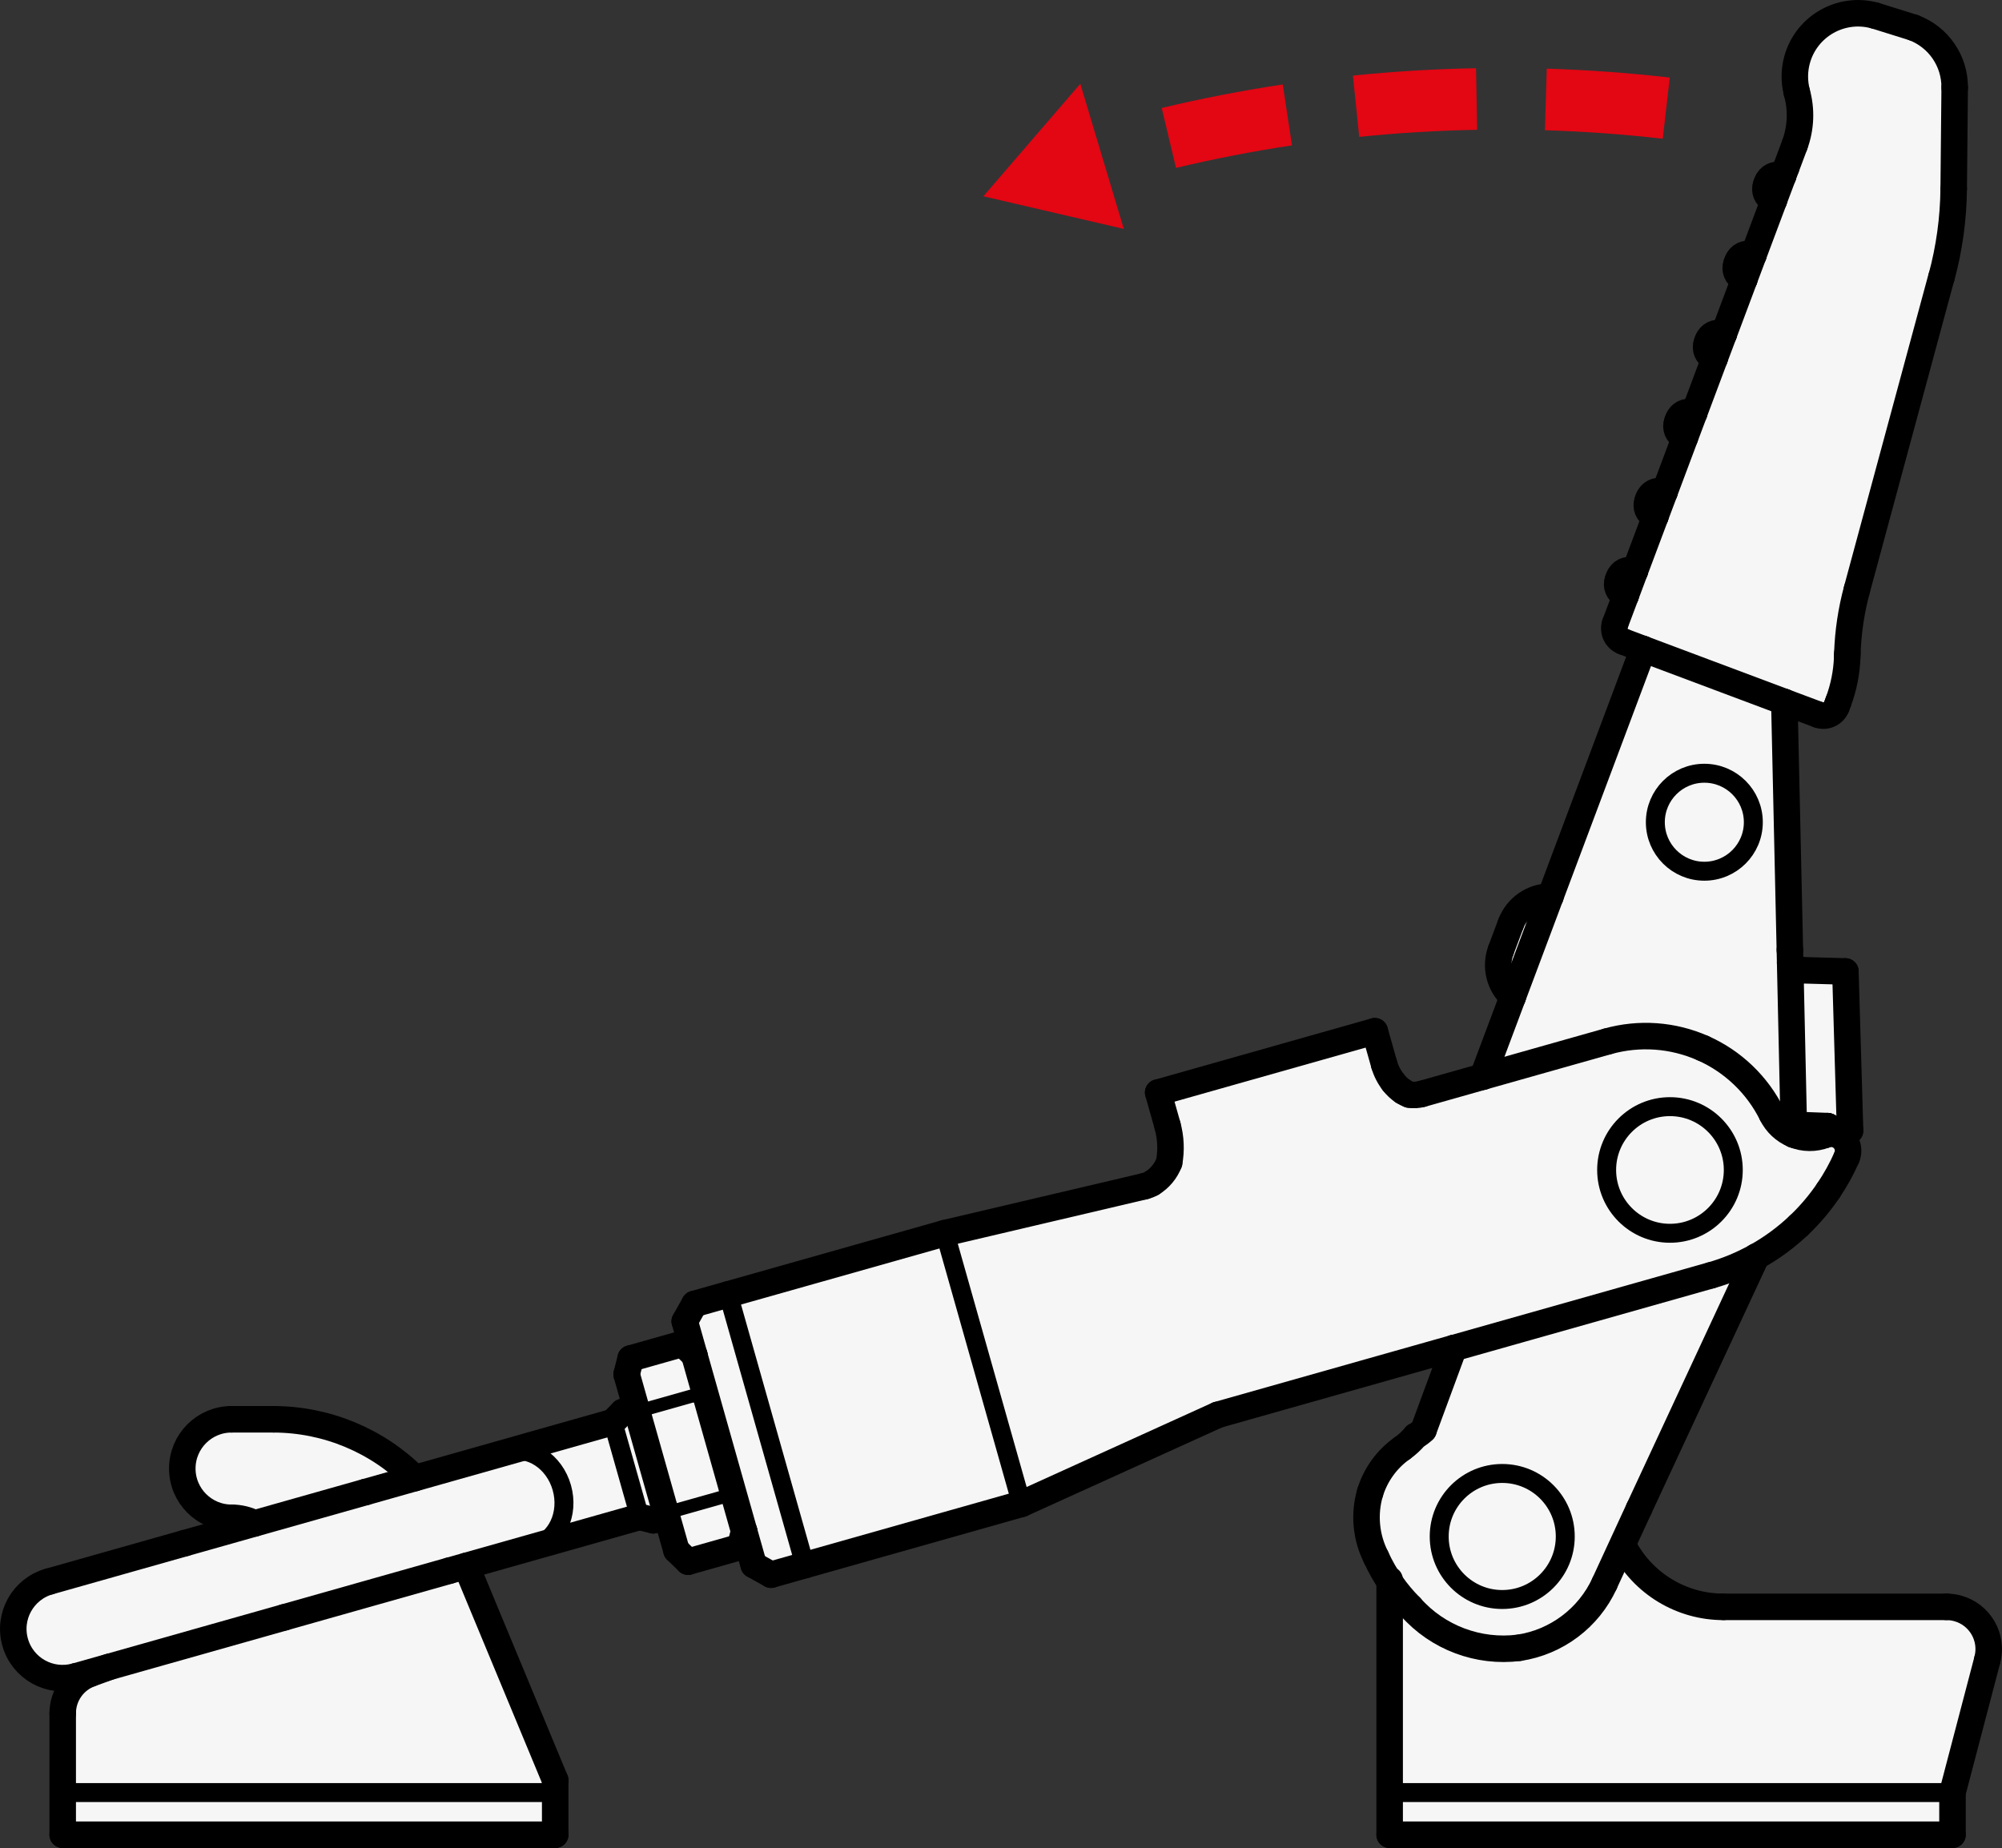 <?xml version="1.0" encoding="utf-8"?>
<!-- Generator: Adobe Illustrator 19.1.0, SVG Export Plug-In . SVG Version: 6.00 Build 0)  -->
<svg version="1.1" xmlns="http://www.w3.org/2000/svg" xmlns:xlink="http://www.w3.org/1999/xlink" x="0px" y="0px"
	 viewBox="0 0 74.898 69.146" enable-background="new 0 0 74.898 69.146" xml:space="preserve">
<rect x="0" y="0" width="74.898" height="69.146" fill="#333333" stroke="none"/>
<g id="MD_x5F_3_x5F_FUELLUNG_x5F_WS">
	<g id="LWPOLYLINE_6_">
		<path fill="#FFFFFF" d="M20.771,66.61l-3.331-8.019l6.49-1.836l0.51,0.129l0.507-0.143l0.358,1.266l0.438,0.426l1.945-0.55
			l0.15-0.593l0.358,1.266l0.65,0.363l1.266-0.358l8.105-2.293l7.34-3.33l8.83-2.498l-1.131,3.064
			c-0.087,0.093-0.19,0.17-0.304,0.227c-0.146,0.174-0.313,0.328-0.498,0.459c-0.571,0.404-0.991,0.985-1.196,1.653
			c-0.238,0.808-0.157,1.676,0.225,2.426c0.144,0.316,0.313,0.619,0.506,0.907v9.473h21.057v-1.579l1.301-4.96
			c0.226-0.843-0.274-1.708-1.117-1.934c-0.133-0.036-0.271-0.054-0.409-0.054h-8.348c-1.599,0-3.06-0.906-3.772-2.338l0.614-1.331
			l4.391-9.437c0.577-0.32,1.112-0.713,1.59-1.168c0.409-0.398,0.779-0.834,1.105-1.303c0.266-0.39,0.495-0.804,0.685-1.237
			c0.141-0.319-0.004-0.692-0.323-0.833c-0.154-0.068-0.328-0.072-0.484-0.011c-0.378,0.147-0.798,0.143-1.173-0.011
			c-0.009-0.122-0.008-0.245,0.001-0.367l1.259,0.049l0.018,0.008l0.012,0.006l0.01,0.006l0.007,0.005
			c0.004,0.005,0.006,0.01,0.006,0.01c0,0.004,0.005,0.154,0.005,0.154l0.789-0.023l-0.175-5.955l-1.623-0.045
			c-0.186-0.007-0.355-0.112-0.443-0.276l-0.217-9.763l1.276,0.478c0.272,0.102,0.576-0.036,0.678-0.308l0.067-0.178
			c0.201-0.535,0.313-1.099,0.332-1.67l0.005-0.14c0.027-0.81,0.148-1.614,0.36-2.396l3.162-11.677
			c0.293-1.08,0.446-2.193,0.457-3.312l0.037-3.783c0.009-0.993-0.601-1.887-1.53-2.241l-1.453-0.455
			c-1.259-0.349-2.563,0.388-2.912,1.647c-0.11,0.398-0.115,0.818-0.012,1.219c0.185,0.652,0.157,1.346-0.08,1.98l-0.316,0.842
			l-0.117,0.311l-0.087-0.024c-0.21-0.058-0.431,0.053-0.507,0.258l-0.042,0.113c-0.077,0.204,0.016,0.434,0.213,0.528l0.081,0.039
			l-0.766,2.044l-0.087-0.024c-0.21-0.058-0.431,0.053-0.507,0.258l-0.042,0.113c-0.077,0.204,0.016,0.434,0.213,0.528l0.081,0.039
			l-0.766,2.044l-0.087-0.024c-0.21-0.058-0.431,0.053-0.507,0.258l-0.042,0.113c-0.077,0.204,0.016,0.434,0.213,0.528l0.081,0.039
			l-0.766,2.044l-0.087-0.024c-0.21-0.058-0.431,0.053-0.507,0.258l-0.042,0.113c-0.077,0.204,0.016,0.434,0.213,0.528l0.081,0.039
			l-0.766,2.044l-0.087-0.024c-0.21-0.058-0.431,0.053-0.507,0.258l-0.042,0.113c-0.077,0.204,0.016,0.434,0.213,0.528l0.081,0.039
			l-0.766,2.044l-0.087-0.024c-0.21-0.058-0.431,0.053-0.507,0.258l-0.042,0.113c-0.077,0.204,0.016,0.434,0.213,0.528l0.081,0.039
			l-0.392,1.047c-0.102,0.272,0.036,0.576,0.308,0.678l0.739,0.277l-3.473,9.262c-0.659-0.001-1.249,0.408-1.481,1.025l-0.37,0.986
			c-0.231,0.617-0.055,1.313,0.442,1.746l-1.119,2.983l-2.283,0.646c-0.152,0.042-0.311,0.051-0.467,0.024
			c-0.078-0.039-0.156-0.079-0.234-0.119c-0.132-0.101-0.253-0.214-0.361-0.339c-0.157-0.2-0.274-0.428-0.345-0.673l-0.351-1.24
			l-8.105,2.293l0.351,1.24c0.124,0.449,0.144,0.921,0.061,1.379c-0.124,0.321-0.35,0.593-0.643,0.774
			c-0.091,0.053-0.19,0.092-0.292,0.116l-7.453,1.752l-8.105,2.292l-1.266,0.358l-0.363,0.65l0.358,1.266l-0.438-0.426l-1.945,0.55
			l-0.15,0.593l0.358,1.266l-0.507,0.143l-0.367,0.377l-7.41,2.096c-1.397-1.403-3.295-2.194-5.275-2.2H8.663
			c-1.018,0-1.843,0.825-1.843,1.843c0,1.018,0.825,1.843,1.843,1.843c0.301,0,0.597,0.072,0.865,0.209L6.92,57.737l-5.082,1.438
			c-0.979,0.277-1.548,1.295-1.271,2.274s1.295,1.548,2.274,1.271l1.244-0.352l-0.7,0.255c-0.625,0.226-1.041,0.82-1.039,1.484
			v4.543h18.425V66.61z"/>
	</g>
</g>
<g id="MD_x5F_3_x5F_FUELLUNG_x5F_GR">
	<g id="LWPOLYLINE_5_">
		<path fill="#F6F6F6" d="M20.771,66.61l-3.331-8.019l6.49-1.836l0.51,0.129l0.507-0.143l0.358,1.266l0.438,0.426l1.945-0.55
			l0.15-0.593l0.358,1.266l0.65,0.363l1.266-0.358l8.105-2.293l7.34-3.33l8.83-2.498l-1.131,3.064
			c-0.087,0.093-0.19,0.17-0.304,0.227c-0.146,0.174-0.313,0.328-0.498,0.459c-0.571,0.404-0.991,0.985-1.196,1.653
			c-0.238,0.808-0.157,1.676,0.225,2.426c0.144,0.316,0.313,0.619,0.506,0.907v9.473h21.057v-1.579l1.301-4.96
			c0.226-0.843-0.274-1.708-1.117-1.934c-0.133-0.036-0.271-0.054-0.409-0.054h-8.348c-1.599,0-3.06-0.906-3.772-2.338l0.614-1.331
			l4.391-9.437c0.577-0.32,1.112-0.713,1.59-1.168c0.409-0.398,0.779-0.834,1.105-1.303c0.266-0.39,0.495-0.804,0.685-1.237
			c0.141-0.319-0.004-0.692-0.323-0.833c-0.154-0.068-0.328-0.072-0.484-0.011c-0.378,0.147-0.798,0.143-1.173-0.011
			c-0.009-0.122-0.008-0.245,0.001-0.367l1.259,0.049l0.018,0.008l0.012,0.006l0.01,0.006l0.007,0.005
			c0.004,0.005,0.006,0.01,0.006,0.01c0,0.004,0.005,0.154,0.005,0.154l0.789-0.023l-0.175-5.955l-1.623-0.045
			c-0.186-0.007-0.355-0.112-0.443-0.276l-0.217-9.763l1.276,0.478c0.272,0.102,0.576-0.036,0.678-0.308l0.067-0.178
			c0.201-0.535,0.313-1.099,0.332-1.67l0.005-0.14c0.027-0.81,0.148-1.614,0.36-2.396l3.162-11.677
			c0.293-1.08,0.446-2.193,0.457-3.312l0.037-3.783c0.009-0.993-0.601-1.887-1.53-2.241l-1.453-0.455
			c-1.259-0.349-2.563,0.388-2.912,1.647c-0.11,0.398-0.115,0.818-0.012,1.219c0.185,0.652,0.157,1.346-0.08,1.98l-0.316,0.842
			l-0.117,0.311l-0.087-0.024c-0.21-0.058-0.431,0.053-0.507,0.258l-0.042,0.113c-0.077,0.204,0.016,0.434,0.213,0.528l0.081,0.039
			l-0.766,2.044l-0.087-0.024c-0.21-0.058-0.431,0.053-0.507,0.258l-0.042,0.113c-0.077,0.204,0.016,0.434,0.213,0.528l0.081,0.039
			l-0.766,2.044l-0.087-0.024c-0.21-0.058-0.431,0.053-0.507,0.258l-0.042,0.113c-0.077,0.204,0.016,0.434,0.213,0.528l0.081,0.039
			l-0.766,2.044l-0.087-0.024c-0.21-0.058-0.431,0.053-0.507,0.258l-0.042,0.113c-0.077,0.204,0.016,0.434,0.213,0.528l0.081,0.039
			l-0.766,2.044l-0.087-0.024c-0.21-0.058-0.431,0.053-0.507,0.258l-0.042,0.113c-0.077,0.204,0.016,0.434,0.213,0.528l0.081,0.039
			l-0.766,2.044l-0.087-0.024c-0.21-0.058-0.431,0.053-0.507,0.258l-0.042,0.113c-0.077,0.204,0.016,0.434,0.213,0.528l0.081,0.039
			l-0.392,1.047c-0.102,0.272,0.036,0.576,0.308,0.678l0.739,0.277l-3.473,9.262c-0.659-0.001-1.249,0.408-1.481,1.025l-0.37,0.986
			c-0.231,0.617-0.055,1.313,0.442,1.746l-1.119,2.983l-2.283,0.646c-0.152,0.042-0.311,0.051-0.467,0.024
			c-0.078-0.039-0.156-0.079-0.234-0.119c-0.132-0.101-0.253-0.214-0.361-0.339c-0.157-0.2-0.274-0.428-0.345-0.673l-0.351-1.24
			l-8.105,2.293l0.351,1.24c0.124,0.449,0.144,0.921,0.061,1.379c-0.124,0.321-0.35,0.593-0.643,0.774
			c-0.091,0.053-0.19,0.092-0.292,0.116l-7.453,1.752l-8.105,2.292l-1.266,0.358l-0.363,0.65l0.358,1.266l-0.438-0.426l-1.945,0.55
			l-0.15,0.593l0.358,1.266l-0.507,0.143l-0.367,0.377l-7.41,2.096c-1.397-1.403-3.295-2.194-5.275-2.2H8.663
			c-1.018,0-1.843,0.825-1.843,1.843c0,1.018,0.825,1.843,1.843,1.843c0.301,0,0.597,0.072,0.865,0.209L6.92,57.737l-5.082,1.438
			c-0.979,0.277-1.548,1.295-1.271,2.274s1.295,1.548,2.274,1.271l1.244-0.352l-0.7,0.255c-0.625,0.226-1.041,0.82-1.039,1.484
			v4.543h18.425V66.61z"/>
	</g>
</g>
<g id="MD_x5F_5_x5F_COLOR_x5F_RT">
	<g id="LWPOLYLINE">
		<polygon fill="#E30613" points="40.416,3.134 36.789,7.344 42.043,8.565 		"/>
	</g>
	<g id="LWPOLYLINE_1_">
		<path fill="#E30613" d="M48.335,5.439c-1.458,0.22-2.905,0.502-4.339,0.843L43.461,4.04c1.497-0.357,3.008-0.651,4.529-0.88
			L48.335,5.439z"/>
	</g>
	<g id="LWPOLYLINE_2_">
		<path fill="#E30613" d="M50.85,5.121c1.466-0.15,2.939-0.238,4.412-0.264l-0.041-2.304c-1.538,0.027-3.075,0.119-4.606,0.276
			L50.85,5.121z"/>
	</g>
	<g id="LWPOLYLINE_3_">
		<path fill="#E30613" d="M62.206,5.192c-1.464-0.168-2.935-0.275-4.409-0.319l0.07-2.304c1.538,0.047,3.073,0.158,4.602,0.333
			L62.206,5.192z"/>
	</g>
</g>
<g id="MD_x5F_1_x5F_050">
	<g id="CIRCLE">
		
			<path fill="none" stroke="#000000" stroke-width="0.709" stroke-linecap="round" stroke-linejoin="round" stroke-miterlimit="10" d="
			M61.929,30.765c0-1.012,0.821-1.833,1.833-1.833c1.012,0,1.833,0.821,1.833,1.833c0,1.012-0.821,1.833-1.833,1.833
			C62.75,32.598,61.929,31.777,61.929,30.765L61.929,30.765z"/>
	</g>
	<g id="CIRCLE_1_">
		
			<path fill="none" stroke="#000000" stroke-width="0.709" stroke-linecap="round" stroke-linejoin="round" stroke-miterlimit="10" d="
			M53.843,57.49c0-1.302,1.056-2.358,2.358-2.358c1.302,0,2.358,1.056,2.358,2.358c0,1.302-1.056,2.358-2.358,2.358
			C54.898,59.848,53.843,58.793,53.843,57.49L53.843,57.49z"/>
	</g>
	<g id="LINE">
		
			<line fill="none" stroke="#000000" stroke-width="0.709" stroke-linecap="round" stroke-linejoin="round" stroke-miterlimit="10" x1="35.352" y1="46.139" x2="38.218" y2="56.269"/>
	</g>
	<g id="LINE_1_">
		
			<line fill="none" stroke="#000000" stroke-width="0.709" stroke-linecap="round" stroke-linejoin="round" stroke-miterlimit="10" x1="30.113" y1="58.562" x2="27.247" y2="48.431"/>
	</g>
	<g id="CIRCLE_2_">
		
			<path fill="none" stroke="#000000" stroke-width="0.709" stroke-linecap="round" stroke-linejoin="round" stroke-miterlimit="10" d="
			M60.107,43.776c0-1.308,1.061-2.369,2.369-2.369s2.369,1.061,2.369,2.369s-1.061,2.369-2.369,2.369S60.107,45.084,60.107,43.776
			L60.107,43.776z"/>
	</g>
	<g id="LINE_2_">
		
			<line fill="none" stroke="#000000" stroke-width="0.709" stroke-linecap="round" stroke-linejoin="round" stroke-miterlimit="10" x1="23.931" y1="56.755" x2="22.927" y2="53.209"/>
	</g>
	<g id="ELLIPSE">
		
			<path fill="none" stroke="#000000" stroke-width="0.709" stroke-linecap="round" stroke-linejoin="round" stroke-miterlimit="10" d="
			M19.985,57.871c0.848-0.24,1.311-1.228,1.034-2.207s-1.189-1.578-2.037-1.339"/>
	</g>
	<g id="LINE_65_">
		
			<line fill="none" stroke="#000000" stroke-width="0.709" stroke-linecap="round" stroke-linejoin="round" stroke-miterlimit="10" x1="73.046" y1="67.071" x2="51.989" y2="67.071"/>
	</g>
	<g id="LINE_71_">
		
			<line fill="none" stroke="#000000" stroke-width="0.709" stroke-linecap="round" stroke-linejoin="round" stroke-miterlimit="10" x1="20.771" y1="67.071" x2="2.346" y2="67.071"/>
	</g>
</g>
<g id="MD_x5F_1_x5F_035">
	<g id="SPLINE">
		
			<path fill="none" stroke="#000000" stroke-width="0.496" stroke-linecap="round" stroke-linejoin="round" stroke-miterlimit="10" d="
			M23.593,50.829c-0.1,0.395-0.108,0.74-0.025,1.034"/>
	</g>
	<g id="SPLINE_1_">
		
			<path fill="none" stroke="#000000" stroke-width="0.496" stroke-linecap="round" stroke-linejoin="round" stroke-miterlimit="10" d="
			M24.131,52.73c-0.004,0.735,0.077,1.396,0.244,1.984"/>
	</g>
	<g id="SPLINE_2_">
		
			<path fill="none" stroke="#000000" stroke-width="0.496" stroke-linecap="round" stroke-linejoin="round" stroke-miterlimit="10" d="
			M23.568,51.863c0.083,0.294,0.271,0.583,0.563,0.867"/>
	</g>
	<g id="SPLINE_3_">
		
			<path fill="none" stroke="#000000" stroke-width="0.496" stroke-linecap="round" stroke-linejoin="round" stroke-miterlimit="10" d="
			M25.206,56.532c-0.1,0.395-0.108,0.74-0.025,1.034"/>
	</g>
	<g id="SPLINE_4_">
		
			<path fill="none" stroke="#000000" stroke-width="0.496" stroke-linecap="round" stroke-linejoin="round" stroke-miterlimit="10" d="
			M24.374,54.715c0.166,0.588,0.444,1.194,0.832,1.818"/>
	</g>
	<g id="SPLINE_5_">
		
			<path fill="none" stroke="#000000" stroke-width="0.496" stroke-linecap="round" stroke-linejoin="round" stroke-miterlimit="10" d="
			M25.181,57.566c0.083,0.294,0.271,0.583,0.563,0.867"/>
	</g>
	<g id="SPLINE_6_">
		
			<path fill="none" stroke="#000000" stroke-width="0.496" stroke-linecap="round" stroke-linejoin="round" stroke-miterlimit="10" d="
			M26.1,51.147c-0.083-0.294-0.271-0.583-0.563-0.867"/>
	</g>
	<g id="SPLINE_7_">
		
			<path fill="none" stroke="#000000" stroke-width="0.496" stroke-linecap="round" stroke-linejoin="round" stroke-miterlimit="10" d="
			M26.907,53.998c-0.166-0.588-0.444-1.194-0.832-1.818"/>
	</g>
	<g id="SPLINE_8_">
		
			<path fill="none" stroke="#000000" stroke-width="0.496" stroke-linecap="round" stroke-linejoin="round" stroke-miterlimit="10" d="
			M26.075,52.18c0.1-0.395,0.108-0.74,0.025-1.034"/>
	</g>
	<g id="SPLINE_9_">
		
			<path fill="none" stroke="#000000" stroke-width="0.496" stroke-linecap="round" stroke-linejoin="round" stroke-miterlimit="10" d="
			M27.714,56.85c-0.083-0.294-0.271-0.583-0.563-0.867"/>
	</g>
	<g id="SPLINE_10_">
		
			<path fill="none" stroke="#000000" stroke-width="0.496" stroke-linecap="round" stroke-linejoin="round" stroke-miterlimit="10" d="
			M27.151,55.982c0.004-0.735-0.077-1.396-0.244-1.984"/>
	</g>
	<g id="SPLINE_11_">
		
			<path fill="none" stroke="#000000" stroke-width="0.496" stroke-linecap="round" stroke-linejoin="round" stroke-miterlimit="10" d="
			M27.688,57.883c0.1-0.395,0.108-0.74,0.025-1.034"/>
	</g>
	<g id="LINE_3_">
		
			<line fill="none" stroke="#000000" stroke-width="0.496" stroke-linecap="round" stroke-linejoin="round" stroke-miterlimit="10" x1="25.206" y1="56.532" x2="27.151" y2="55.982"/>
	</g>
	<g id="LINE_4_">
		
			<line fill="none" stroke="#000000" stroke-width="0.496" stroke-linecap="round" stroke-linejoin="round" stroke-miterlimit="10" x1="24.131" y1="52.73" x2="26.075" y2="52.18"/>
	</g>
</g>
<g id="MD_x5F_1_x5F_070">
	<g id="LINE_5_">
		
			<line fill="none" stroke="#000000" stroke-width="0.992" stroke-linecap="round" stroke-linejoin="round" stroke-miterlimit="10" x1="60.82" y1="22.283" x2="60.738" y2="22.244"/>
	</g>
	<g id="ARC">
		
			<path fill="none" stroke="#000000" stroke-width="0.992" stroke-linecap="round" stroke-linejoin="round" stroke-miterlimit="10" d="
			M60.526,21.716c-0.077,0.204,0.016,0.434,0.213,0.528"/>
	</g>
	<g id="LINE_6_">
		
			<line fill="none" stroke="#000000" stroke-width="0.992" stroke-linecap="round" stroke-linejoin="round" stroke-miterlimit="10" x1="60.526" y1="21.716" x2="60.568" y2="21.603"/>
	</g>
	<g id="ARC_1_">
		
			<path fill="none" stroke="#000000" stroke-width="0.992" stroke-linecap="round" stroke-linejoin="round" stroke-miterlimit="10" d="
			M61.076,21.345c-0.21-0.058-0.431,0.053-0.507,0.258"/>
	</g>
	<g id="LINE_7_">
		
			<line fill="none" stroke="#000000" stroke-width="0.992" stroke-linecap="round" stroke-linejoin="round" stroke-miterlimit="10" x1="61.076" y1="21.345" x2="61.162" y2="21.369"/>
	</g>
	<g id="LINE_8_">
		
			<line fill="none" stroke="#000000" stroke-width="0.992" stroke-linecap="round" stroke-linejoin="round" stroke-miterlimit="10" x1="60.82" y1="22.283" x2="61.162" y2="21.369"/>
	</g>
	<g id="LINE_9_">
		
			<line fill="none" stroke="#000000" stroke-width="0.992" stroke-linecap="round" stroke-linejoin="round" stroke-miterlimit="10" x1="61.929" y1="19.325" x2="61.847" y2="19.287"/>
	</g>
	<g id="ARC_2_">
		
			<path fill="none" stroke="#000000" stroke-width="0.992" stroke-linecap="round" stroke-linejoin="round" stroke-miterlimit="10" d="
			M61.635,18.759c-0.077,0.204,0.016,0.434,0.213,0.528"/>
	</g>
	<g id="LINE_10_">
		
			<line fill="none" stroke="#000000" stroke-width="0.992" stroke-linecap="round" stroke-linejoin="round" stroke-miterlimit="10" x1="61.635" y1="18.759" x2="61.677" y2="18.645"/>
	</g>
	<g id="ARC_3_">
		
			<path fill="none" stroke="#000000" stroke-width="0.992" stroke-linecap="round" stroke-linejoin="round" stroke-miterlimit="10" d="
			M62.185,18.388c-0.21-0.058-0.431,0.053-0.507,0.258"/>
	</g>
	<g id="LINE_11_">
		
			<line fill="none" stroke="#000000" stroke-width="0.992" stroke-linecap="round" stroke-linejoin="round" stroke-miterlimit="10" x1="62.185" y1="18.388" x2="62.272" y2="18.412"/>
	</g>
	<g id="ARC_4_">
		
			<path fill="none" stroke="#000000" stroke-width="0.992" stroke-linecap="round" stroke-linejoin="round" stroke-miterlimit="10" d="
			M62.744,15.801c-0.077,0.204,0.016,0.434,0.213,0.528"/>
	</g>
	<g id="LINE_12_">
		
			<line fill="none" stroke="#000000" stroke-width="0.992" stroke-linecap="round" stroke-linejoin="round" stroke-miterlimit="10" x1="62.744" y1="15.801" x2="62.786" y2="15.688"/>
	</g>
	<g id="ARC_5_">
		
			<path fill="none" stroke="#000000" stroke-width="0.992" stroke-linecap="round" stroke-linejoin="round" stroke-miterlimit="10" d="
			M63.294,15.43c-0.21-0.058-0.431,0.053-0.507,0.258"/>
	</g>
	<g id="LINE_13_">
		
			<line fill="none" stroke="#000000" stroke-width="0.992" stroke-linecap="round" stroke-linejoin="round" stroke-miterlimit="10" x1="63.294" y1="15.43" x2="63.381" y2="15.454"/>
	</g>
	<g id="LINE_14_">
		
			<line fill="none" stroke="#000000" stroke-width="0.992" stroke-linecap="round" stroke-linejoin="round" stroke-miterlimit="10" x1="64.147" y1="13.41" x2="64.066" y2="13.372"/>
	</g>
	<g id="ARC_6_">
		
			<path fill="none" stroke="#000000" stroke-width="0.992" stroke-linecap="round" stroke-linejoin="round" stroke-miterlimit="10" d="
			M63.853,12.844c-0.077,0.204,0.016,0.434,0.213,0.528"/>
	</g>
	<g id="LINE_15_">
		
			<line fill="none" stroke="#000000" stroke-width="0.992" stroke-linecap="round" stroke-linejoin="round" stroke-miterlimit="10" x1="63.853" y1="12.844" x2="63.895" y2="12.73"/>
	</g>
	<g id="ARC_7_">
		
			<path fill="none" stroke="#000000" stroke-width="0.992" stroke-linecap="round" stroke-linejoin="round" stroke-miterlimit="10" d="
			M64.403,12.473c-0.21-0.058-0.431,0.053-0.507,0.258"/>
	</g>
	<g id="LINE_16_">
		
			<line fill="none" stroke="#000000" stroke-width="0.992" stroke-linecap="round" stroke-linejoin="round" stroke-miterlimit="10" x1="64.403" y1="12.473" x2="64.49" y2="12.497"/>
	</g>
	<g id="LINE_17_">
		
			<line fill="none" stroke="#000000" stroke-width="0.992" stroke-linecap="round" stroke-linejoin="round" stroke-miterlimit="10" x1="65.256" y1="10.453" x2="65.175" y2="10.414"/>
	</g>
	<g id="ARC_8_">
		
			<path fill="none" stroke="#000000" stroke-width="0.992" stroke-linecap="round" stroke-linejoin="round" stroke-miterlimit="10" d="
			M64.962,9.886c-0.077,0.204,0.016,0.434,0.213,0.528"/>
	</g>
	<g id="LINE_18_">
		
			<line fill="none" stroke="#000000" stroke-width="0.992" stroke-linecap="round" stroke-linejoin="round" stroke-miterlimit="10" x1="64.962" y1="9.886" x2="65.005" y2="9.773"/>
	</g>
	<g id="ARC_9_">
		
			<path fill="none" stroke="#000000" stroke-width="0.992" stroke-linecap="round" stroke-linejoin="round" stroke-miterlimit="10" d="
			M65.512,9.515c-0.21-0.058-0.431,0.053-0.507,0.258"/>
	</g>
	<g id="LINE_19_">
		
			<line fill="none" stroke="#000000" stroke-width="0.992" stroke-linecap="round" stroke-linejoin="round" stroke-miterlimit="10" x1="65.512" y1="9.515" x2="65.599" y2="9.539"/>
	</g>
	<g id="LINE_20_">
		
			<line fill="none" stroke="#000000" stroke-width="0.992" stroke-linecap="round" stroke-linejoin="round" stroke-miterlimit="10" x1="66.365" y1="7.495" x2="66.284" y2="7.457"/>
	</g>
	<g id="ARC_10_">
		
			<path fill="none" stroke="#000000" stroke-width="0.992" stroke-linecap="round" stroke-linejoin="round" stroke-miterlimit="10" d="
			M66.071,6.929c-0.077,0.204,0.016,0.434,0.213,0.528"/>
	</g>
	<g id="LINE_21_">
		
			<line fill="none" stroke="#000000" stroke-width="0.992" stroke-linecap="round" stroke-linejoin="round" stroke-miterlimit="10" x1="66.071" y1="6.929" x2="66.114" y2="6.815"/>
	</g>
	<g id="ARC_11_">
		
			<path fill="none" stroke="#000000" stroke-width="0.992" stroke-linecap="round" stroke-linejoin="round" stroke-miterlimit="10" d="
			M66.621,6.558c-0.21-0.058-0.431,0.053-0.507,0.258"/>
	</g>
	<g id="LINE_22_">
		
			<line fill="none" stroke="#000000" stroke-width="0.992" stroke-linecap="round" stroke-linejoin="round" stroke-miterlimit="10" x1="66.621" y1="6.558" x2="66.708" y2="6.582"/>
	</g>
	<g id="LINE_23_">
		
			<line fill="none" stroke="#000000" stroke-width="0.992" stroke-linecap="round" stroke-linejoin="round" stroke-miterlimit="10" x1="60.427" y1="23.329" x2="60.82" y2="22.283"/>
	</g>
	<g id="LINE_24_">
		
			<line fill="none" stroke="#000000" stroke-width="0.992" stroke-linecap="round" stroke-linejoin="round" stroke-miterlimit="10" x1="61.162" y1="21.369" x2="61.929" y2="19.325"/>
	</g>
	<g id="LINE_25_">
		
			<line fill="none" stroke="#000000" stroke-width="0.992" stroke-linecap="round" stroke-linejoin="round" stroke-miterlimit="10" x1="61.929" y1="19.325" x2="62.272" y2="18.412"/>
	</g>
	<g id="LINE_26_">
		
			<line fill="none" stroke="#000000" stroke-width="0.992" stroke-linecap="round" stroke-linejoin="round" stroke-miterlimit="10" x1="62.272" y1="18.412" x2="63.038" y2="16.368"/>
	</g>
	<g id="LINE_27_">
		
			<line fill="none" stroke="#000000" stroke-width="0.992" stroke-linecap="round" stroke-linejoin="round" stroke-miterlimit="10" x1="63.038" y1="16.368" x2="63.381" y2="15.454"/>
	</g>
	<g id="LINE_28_">
		
			<line fill="none" stroke="#000000" stroke-width="0.992" stroke-linecap="round" stroke-linejoin="round" stroke-miterlimit="10" x1="63.381" y1="15.454" x2="64.147" y2="13.41"/>
	</g>
	<g id="LINE_29_">
		
			<line fill="none" stroke="#000000" stroke-width="0.992" stroke-linecap="round" stroke-linejoin="round" stroke-miterlimit="10" x1="64.147" y1="13.41" x2="64.49" y2="12.497"/>
	</g>
	<g id="LINE_30_">
		
			<line fill="none" stroke="#000000" stroke-width="0.992" stroke-linecap="round" stroke-linejoin="round" stroke-miterlimit="10" x1="64.49" y1="12.497" x2="65.256" y2="10.453"/>
	</g>
	<g id="LINE_31_">
		
			<line fill="none" stroke="#000000" stroke-width="0.992" stroke-linecap="round" stroke-linejoin="round" stroke-miterlimit="10" x1="65.256" y1="10.453" x2="65.599" y2="9.539"/>
	</g>
	<g id="LINE_32_">
		
			<line fill="none" stroke="#000000" stroke-width="0.992" stroke-linecap="round" stroke-linejoin="round" stroke-miterlimit="10" x1="65.599" y1="9.539" x2="66.365" y2="7.495"/>
	</g>
	<g id="LINE_33_">
		
			<line fill="none" stroke="#000000" stroke-width="0.992" stroke-linecap="round" stroke-linejoin="round" stroke-miterlimit="10" x1="66.365" y1="7.495" x2="66.708" y2="6.582"/>
	</g>
	<g id="LINE_34_">
		
			<line fill="none" stroke="#000000" stroke-width="0.992" stroke-linecap="round" stroke-linejoin="round" stroke-miterlimit="10" x1="66.708" y1="6.582" x2="66.824" y2="6.271"/>
	</g>
	<g id="ARC_12_">
		
			<path fill="none" stroke="#000000" stroke-width="0.992" stroke-linecap="round" stroke-linejoin="round" stroke-miterlimit="10" d="
			M67.14,5.428c0.237-0.635,0.265-1.328,0.08-1.98"/>
	</g>
	<g id="ARC_13_">
		
			<path fill="none" stroke="#000000" stroke-width="0.992" stroke-linecap="round" stroke-linejoin="round" stroke-miterlimit="10" d="
			M70.145,0.583c-1.259-0.349-2.563,0.389-2.912,1.649c-0.11,0.398-0.114,0.817-0.012,1.217"/>
	</g>
	<g id="LINE_35_">
		
			<line fill="none" stroke="#000000" stroke-width="0.992" stroke-linecap="round" stroke-linejoin="round" stroke-miterlimit="10" x1="66.824" y1="6.271" x2="67.14" y2="5.428"/>
	</g>
	<g id="LINE_36_">
		
			<line fill="none" stroke="#000000" stroke-width="0.992" stroke-linecap="round" stroke-linejoin="round" stroke-miterlimit="10" x1="70.145" y1="0.583" x2="71.598" y2="1.037"/>
	</g>
	<g id="ARC_14_">
		
			<path fill="none" stroke="#000000" stroke-width="0.992" stroke-linecap="round" stroke-linejoin="round" stroke-miterlimit="10" d="
			M73.128,3.279c0.009-0.993-0.601-1.887-1.53-2.241"/>
	</g>
	<g id="LINE_37_">
		
			<line fill="none" stroke="#000000" stroke-width="0.992" stroke-linecap="round" stroke-linejoin="round" stroke-miterlimit="10" x1="73.128" y1="3.279" x2="73.091" y2="7.062"/>
	</g>
	<g id="ARC_15_">
		
			<path fill="none" stroke="#000000" stroke-width="0.992" stroke-linecap="round" stroke-linejoin="round" stroke-miterlimit="10" d="
			M72.634,10.374c0.293-1.08,0.446-2.193,0.457-3.312"/>
	</g>
	<g id="LINE_38_">
		
			<line fill="none" stroke="#000000" stroke-width="0.992" stroke-linecap="round" stroke-linejoin="round" stroke-miterlimit="10" x1="72.63" y1="10.374" x2="69.472" y2="22.051"/>
	</g>
	<g id="ARC_16_">
		
			<path fill="none" stroke="#000000" stroke-width="0.992" stroke-linecap="round" stroke-linejoin="round" stroke-miterlimit="10" d="
			M69.472,22.051c-0.212,0.782-0.333,1.586-0.36,2.396"/>
	</g>
	<g id="LINE_39_">
		
			<line fill="none" stroke="#000000" stroke-width="0.992" stroke-linecap="round" stroke-linejoin="round" stroke-miterlimit="10" x1="69.112" y1="24.447" x2="69.107" y2="24.587"/>
	</g>
	<g id="ARC_17_">
		
			<path fill="none" stroke="#000000" stroke-width="0.992" stroke-linecap="round" stroke-linejoin="round" stroke-miterlimit="10" d="
			M68.775,26.257c0.201-0.535,0.313-1.099,0.332-1.67"/>
	</g>
	<g id="LINE_40_">
		
			<line fill="none" stroke="#000000" stroke-width="0.992" stroke-linecap="round" stroke-linejoin="round" stroke-miterlimit="10" x1="68.775" y1="26.257" x2="68.708" y2="26.435"/>
	</g>
	<g id="ARC_18_">
		
			<path fill="none" stroke="#000000" stroke-width="0.992" stroke-linecap="round" stroke-linejoin="round" stroke-miterlimit="10" d="
			M68.031,26.743c0.272,0.102,0.576-0.036,0.678-0.308"/>
	</g>
	<g id="LINE_41_">
		
			<line fill="none" stroke="#000000" stroke-width="0.992" stroke-linecap="round" stroke-linejoin="round" stroke-miterlimit="10" x1="68.031" y1="26.743" x2="66.755" y2="26.265"/>
	</g>
	<g id="LINE_42_">
		
			<line fill="none" stroke="#000000" stroke-width="0.992" stroke-linecap="round" stroke-linejoin="round" stroke-miterlimit="10" x1="66.755" y1="26.265" x2="61.475" y2="24.285"/>
	</g>
	<g id="LINE_43_">
		
			<line fill="none" stroke="#000000" stroke-width="0.992" stroke-linecap="round" stroke-linejoin="round" stroke-miterlimit="10" x1="61.475" y1="24.285" x2="60.735" y2="24.007"/>
	</g>
	<g id="ARC_19_">
		
			<path fill="none" stroke="#000000" stroke-width="0.992" stroke-linecap="round" stroke-linejoin="round" stroke-miterlimit="10" d="
			M60.427,23.329c-0.102,0.272,0.036,0.576,0.308,0.678"/>
	</g>
	<g id="LINE_44_">
		
			<line fill="none" stroke="#000000" stroke-width="0.992" stroke-linecap="round" stroke-linejoin="round" stroke-miterlimit="10" x1="55.475" y1="40.285" x2="56.593" y2="37.303"/>
	</g>
	<g id="ARC_20_">
		
			<path fill="none" stroke="#000000" stroke-width="0.992" stroke-linecap="round" stroke-linejoin="round" stroke-miterlimit="10" d="
			M56.151,35.557c-0.231,0.617-0.055,1.313,0.442,1.746"/>
	</g>
	<g id="ARC_21_">
		
			<path fill="none" stroke="#000000" stroke-width="0.992" stroke-linecap="round" stroke-linejoin="round" stroke-miterlimit="10" d="
			M58.002,33.546c-0.659-0.001-1.249,0.408-1.481,1.025"/>
	</g>
	<g id="LINE_45_">
		
			<line fill="none" stroke="#000000" stroke-width="0.992" stroke-linecap="round" stroke-linejoin="round" stroke-miterlimit="10" x1="56.151" y1="35.557" x2="56.521" y2="34.571"/>
	</g>
	<g id="LINE_46_">
		
			<line fill="none" stroke="#000000" stroke-width="0.992" stroke-linecap="round" stroke-linejoin="round" stroke-miterlimit="10" x1="56.593" y1="37.303" x2="58.002" y2="33.546"/>
	</g>
	<g id="LINE_47_">
		
			<line fill="none" stroke="#000000" stroke-width="0.992" stroke-linecap="round" stroke-linejoin="round" stroke-miterlimit="10" x1="58.002" y1="33.546" x2="61.475" y2="24.285"/>
	</g>
	<g id="LINE_48_">
		
			<line fill="none" stroke="#000000" stroke-width="0.992" stroke-linecap="round" stroke-linejoin="round" stroke-miterlimit="10" x1="66.962" y1="35.546" x2="66.755" y2="26.265"/>
	</g>
	<g id="ARC_22_">
		
			<path fill="none" stroke="#000000" stroke-width="0.992" stroke-linecap="round" stroke-linejoin="round" stroke-miterlimit="10" d="
			M51.258,55.844c-0.238,0.808-0.157,1.676,0.225,2.426"/>
	</g>
	<g id="ARC_23_">
		
			<path fill="none" stroke="#000000" stroke-width="0.992" stroke-linecap="round" stroke-linejoin="round" stroke-miterlimit="10" d="
			M51.483,58.27c0.315,0.693,0.752,1.323,1.291,1.86"/>
	</g>
	<g id="ARC_24_">
		
			<path fill="none" stroke="#000000" stroke-width="0.992" stroke-linecap="round" stroke-linejoin="round" stroke-miterlimit="10" d="
			M52.774,60.13c1.016,1.146,2.533,1.717,4.053,1.525"/>
	</g>
	<g id="ARC_25_">
		
			<path fill="none" stroke="#000000" stroke-width="0.992" stroke-linecap="round" stroke-linejoin="round" stroke-miterlimit="10" d="
			M56.827,61.655c1.404-0.211,2.608-1.116,3.201-2.406"/>
	</g>
	<g id="LINE_49_">
		
			<line fill="none" stroke="#000000" stroke-width="0.992" stroke-linecap="round" stroke-linejoin="round" stroke-miterlimit="10" x1="60.027" y1="59.249" x2="61.316" y2="56.454"/>
	</g>
	<g id="LINE_50_">
		
			<line fill="none" stroke="#000000" stroke-width="0.992" stroke-linecap="round" stroke-linejoin="round" stroke-miterlimit="10" x1="61.316" y1="56.454" x2="65.707" y2="47.017"/>
	</g>
	<g id="LINE_51_">
		
			<line fill="none" stroke="#000000" stroke-width="0.992" stroke-linecap="round" stroke-linejoin="round" stroke-miterlimit="10" x1="53.257" y1="53.504" x2="54.388" y2="50.44"/>
	</g>
	<g id="ARC_26_">
		
			<path fill="none" stroke="#000000" stroke-width="0.992" stroke-linecap="round" stroke-linejoin="round" stroke-miterlimit="10" d="
			M52.953,53.731c0.112-0.06,0.215-0.137,0.304-0.227"/>
	</g>
	<g id="ARC_27_">
		
			<path fill="none" stroke="#000000" stroke-width="0.992" stroke-linecap="round" stroke-linejoin="round" stroke-miterlimit="10" d="
			M52.455,54.191c0.185-0.131,0.353-0.285,0.498-0.459"/>
	</g>
	<g id="ARC_28_">
		
			<path fill="none" stroke="#000000" stroke-width="0.992" stroke-linecap="round" stroke-linejoin="round" stroke-miterlimit="10" d="
			M52.455,54.191c-0.571,0.404-0.991,0.985-1.196,1.653"/>
	</g>
	<g id="LINE_52_">
		
			<line fill="none" stroke="#000000" stroke-width="0.992" stroke-linecap="round" stroke-linejoin="round" stroke-miterlimit="10" x1="69.214" y1="42.303" x2="69.039" y2="36.348"/>
	</g>
	<g id="LINE_53_">
		
			<line fill="none" stroke="#000000" stroke-width="0.992" stroke-linecap="round" stroke-linejoin="round" stroke-miterlimit="10" x1="69.039" y1="36.348" x2="67.415" y2="36.303"/>
	</g>
	<g id="ARC_29_">
		
			<path fill="none" stroke="#000000" stroke-width="0.992" stroke-linecap="round" stroke-linejoin="round" stroke-miterlimit="10" d="
			M66.972,36.027c0.088,0.164,0.257,0.269,0.443,0.276"/>
	</g>
	<g id="LINE_54_">
		
			<line fill="none" stroke="#000000" stroke-width="0.992" stroke-linecap="round" stroke-linejoin="round" stroke-miterlimit="10" x1="67.107" y1="42.087" x2="68.366" y2="42.135"/>
	</g>
	<g id="LINE_55_">
		
			<line fill="none" stroke="#000000" stroke-width="0.992" stroke-linecap="round" stroke-linejoin="round" stroke-miterlimit="10" x1="68.366" y1="42.135" x2="68.385" y2="42.144"/>
	</g>
	<g id="LINE_56_">
		
			<line fill="none" stroke="#000000" stroke-width="0.992" stroke-linecap="round" stroke-linejoin="round" stroke-miterlimit="10" x1="68.385" y1="42.144" x2="68.397" y2="42.15"/>
	</g>
	<g id="LINE_57_">
		
			<line fill="none" stroke="#000000" stroke-width="0.992" stroke-linecap="round" stroke-linejoin="round" stroke-miterlimit="10" x1="68.397" y1="42.15" x2="68.407" y2="42.156"/>
	</g>
	<g id="LINE_58_">
		
			<line fill="none" stroke="#000000" stroke-width="0.992" stroke-linecap="round" stroke-linejoin="round" stroke-miterlimit="10" x1="68.407" y1="42.156" x2="68.414" y2="42.161"/>
	</g>
	<g id="LINE_59_">
		
			<line fill="none" stroke="#000000" stroke-width="0.992" stroke-linecap="round" stroke-linejoin="round" stroke-miterlimit="10" x1="68.414" y1="42.161" x2="68.418" y2="42.166"/>
	</g>
	<g id="LINE_60_">
		
			<line fill="none" stroke="#000000" stroke-width="0.992" stroke-linecap="round" stroke-linejoin="round" stroke-miterlimit="10" x1="68.418" y1="42.166" x2="68.42" y2="42.171"/>
	</g>
	<g id="LINE_61_">
		
			<line fill="none" stroke="#000000" stroke-width="0.992" stroke-linecap="round" stroke-linejoin="round" stroke-miterlimit="10" x1="68.42" y1="42.171" x2="68.42" y2="42.175"/>
	</g>
	<g id="LINE_62_">
		
			<line fill="none" stroke="#000000" stroke-width="0.992" stroke-linecap="round" stroke-linejoin="round" stroke-miterlimit="10" x1="68.42" y1="42.175" x2="68.425" y2="42.326"/>
	</g>
	<g id="LINE_63_">
		
			<line fill="none" stroke="#000000" stroke-width="0.992" stroke-linecap="round" stroke-linejoin="round" stroke-miterlimit="10" x1="68.425" y1="42.326" x2="69.214" y2="42.303"/>
	</g>
	<g id="LINE_64_">
		
			<line fill="none" stroke="#000000" stroke-width="0.992" stroke-linecap="round" stroke-linejoin="round" stroke-miterlimit="10" x1="66.962" y1="35.546" x2="67.107" y2="42.064"/>
	</g>
	<g id="ARC_30_">
		
			<path fill="none" stroke="#000000" stroke-width="0.992" stroke-linecap="round" stroke-linejoin="round" stroke-miterlimit="10" d="
			M67.106,42.454c0.004-0.13,0.004-0.26,0.001-0.39"/>
	</g>
	<g id="ARC_31_">
		
			<path fill="none" stroke="#000000" stroke-width="0.992" stroke-linecap="round" stroke-linejoin="round" stroke-miterlimit="10" d="
			M60.743,57.865c0.727,1.388,2.164,2.258,3.731,2.258"/>
	</g>
	<g id="ARC_32_">
		
			<path fill="none" stroke="#000000" stroke-width="0.992" stroke-linecap="round" stroke-linejoin="round" stroke-miterlimit="10" d="
			M74.347,62.111c0.226-0.843-0.274-1.708-1.117-1.934c-0.133-0.036-0.271-0.054-0.409-0.054"/>
	</g>
	<g id="LINE_66_">
		
			<line fill="none" stroke="#000000" stroke-width="0.992" stroke-linecap="round" stroke-linejoin="round" stroke-miterlimit="10" x1="51.989" y1="59.105" x2="51.989" y2="68.65"/>
	</g>
	<g id="LINE_67_">
		
			<line fill="none" stroke="#000000" stroke-width="0.992" stroke-linecap="round" stroke-linejoin="round" stroke-miterlimit="10" x1="51.989" y1="68.65" x2="73.046" y2="68.65"/>
	</g>
	<g id="LINE_68_">
		
			<line fill="none" stroke="#000000" stroke-width="0.992" stroke-linecap="round" stroke-linejoin="round" stroke-miterlimit="10" x1="73.046" y1="68.65" x2="73.046" y2="67.071"/>
	</g>
	<g id="LINE_69_">
		
			<line fill="none" stroke="#000000" stroke-width="0.992" stroke-linecap="round" stroke-linejoin="round" stroke-miterlimit="10" x1="73.046" y1="67.071" x2="74.347" y2="62.111"/>
	</g>
	<g id="LINE_70_">
		
			<line fill="none" stroke="#000000" stroke-width="0.992" stroke-linecap="round" stroke-linejoin="round" stroke-miterlimit="10" x1="72.822" y1="60.123" x2="64.474" y2="60.123"/>
	</g>
	<g id="ARC_33_">
		
			<path fill="none" stroke="#000000" stroke-width="0.992" stroke-linecap="round" stroke-linejoin="round" stroke-miterlimit="10" d="
			M3.385,62.623c-0.625,0.226-1.041,0.82-1.039,1.484"/>
	</g>
	<g id="LINE_72_">
		
			<line fill="none" stroke="#000000" stroke-width="0.992" stroke-linecap="round" stroke-linejoin="round" stroke-miterlimit="10" x1="8.663" y1="53.105" x2="10.243" y2="53.105"/>
	</g>
	<g id="LINE_73_">
		
			<line fill="none" stroke="#000000" stroke-width="0.992" stroke-linecap="round" stroke-linejoin="round" stroke-miterlimit="10" x1="3.385" y1="62.623" x2="4.085" y2="62.369"/>
	</g>
	<g id="LINE_74_">
		
			<line fill="none" stroke="#000000" stroke-width="0.992" stroke-linecap="round" stroke-linejoin="round" stroke-miterlimit="10" x1="2.346" y1="64.107" x2="2.346" y2="68.65"/>
	</g>
	<g id="LINE_75_">
		
			<line fill="none" stroke="#000000" stroke-width="0.992" stroke-linecap="round" stroke-linejoin="round" stroke-miterlimit="10" x1="2.346" y1="68.65" x2="20.771" y2="68.65"/>
	</g>
	<g id="LINE_76_">
		
			<line fill="none" stroke="#000000" stroke-width="0.992" stroke-linecap="round" stroke-linejoin="round" stroke-miterlimit="10" x1="20.771" y1="68.65" x2="20.771" y2="66.61"/>
	</g>
	<g id="LINE_77_">
		
			<line fill="none" stroke="#000000" stroke-width="0.992" stroke-linecap="round" stroke-linejoin="round" stroke-miterlimit="10" x1="20.771" y1="66.61" x2="17.441" y2="58.591"/>
	</g>
	<g id="LINE_78_">
		
			<line fill="none" stroke="#000000" stroke-width="0.992" stroke-linecap="round" stroke-linejoin="round" stroke-miterlimit="10" x1="35.352" y1="46.139" x2="27.247" y2="48.431"/>
	</g>
	<g id="LINE_79_">
		
			<line fill="none" stroke="#000000" stroke-width="0.992" stroke-linecap="round" stroke-linejoin="round" stroke-miterlimit="10" x1="27.247" y1="48.431" x2="25.981" y2="48.789"/>
	</g>
	<g id="LINE_80_">
		
			<line fill="none" stroke="#000000" stroke-width="0.992" stroke-linecap="round" stroke-linejoin="round" stroke-miterlimit="10" x1="25.981" y1="48.789" x2="25.617" y2="49.439"/>
	</g>
	<g id="LINE_81_">
		
			<line fill="none" stroke="#000000" stroke-width="0.992" stroke-linecap="round" stroke-linejoin="round" stroke-miterlimit="10" x1="38.218" y1="56.269" x2="30.113" y2="58.562"/>
	</g>
	<g id="LINE_82_">
		
			<line fill="none" stroke="#000000" stroke-width="0.992" stroke-linecap="round" stroke-linejoin="round" stroke-miterlimit="10" x1="30.113" y1="58.562" x2="28.847" y2="58.92"/>
	</g>
	<g id="LINE_83_">
		
			<line fill="none" stroke="#000000" stroke-width="0.992" stroke-linecap="round" stroke-linejoin="round" stroke-miterlimit="10" x1="28.847" y1="58.92" x2="28.197" y2="58.557"/>
	</g>
	<g id="LINE_84_">
		
			<line fill="none" stroke="#000000" stroke-width="0.992" stroke-linecap="round" stroke-linejoin="round" stroke-miterlimit="10" x1="28.197" y1="58.557" x2="27.838" y2="57.291"/>
	</g>
	<g id="LINE_85_">
		
			<line fill="none" stroke="#000000" stroke-width="0.992" stroke-linecap="round" stroke-linejoin="round" stroke-miterlimit="10" x1="27.838" y1="57.291" x2="27.688" y2="57.883"/>
	</g>
	<g id="LINE_86_">
		
			<line fill="none" stroke="#000000" stroke-width="0.992" stroke-linecap="round" stroke-linejoin="round" stroke-miterlimit="10" x1="27.688" y1="57.883" x2="25.744" y2="58.433"/>
	</g>
	<g id="LINE_87_">
		
			<line fill="none" stroke="#000000" stroke-width="0.992" stroke-linecap="round" stroke-linejoin="round" stroke-miterlimit="10" x1="25.744" y1="58.433" x2="25.306" y2="58.007"/>
	</g>
	<g id="LINE_88_">
		
			<line fill="none" stroke="#000000" stroke-width="0.992" stroke-linecap="round" stroke-linejoin="round" stroke-miterlimit="10" x1="25.306" y1="58.007" x2="24.947" y2="56.741"/>
	</g>
	<g id="ARC_34_">
		
			<path fill="none" stroke="#000000" stroke-width="0.992" stroke-linecap="round" stroke-linejoin="round" stroke-miterlimit="10" d="
			M1.838,59.175c-0.979,0.277-1.548,1.295-1.271,2.274s1.295,1.548,2.274,1.271"/>
	</g>
	<g id="LINE_89_">
		
			<line fill="none" stroke="#000000" stroke-width="0.992" stroke-linecap="round" stroke-linejoin="round" stroke-miterlimit="10" x1="1.838" y1="59.175" x2="6.92" y2="57.737"/>
	</g>
	<g id="LINE_90_">
		
			<line fill="none" stroke="#000000" stroke-width="0.992" stroke-linecap="round" stroke-linejoin="round" stroke-miterlimit="10" x1="6.92" y1="57.737" x2="13.678" y2="55.826"/>
	</g>
	<g id="LINE_91_">
		
			<line fill="none" stroke="#000000" stroke-width="0.992" stroke-linecap="round" stroke-linejoin="round" stroke-miterlimit="10" x1="13.678" y1="55.826" x2="22.927" y2="53.209"/>
	</g>
	<g id="LINE_92_">
		
			<line fill="none" stroke="#000000" stroke-width="0.992" stroke-linecap="round" stroke-linejoin="round" stroke-miterlimit="10" x1="22.927" y1="53.209" x2="23.295" y2="52.832"/>
	</g>
	<g id="LINE_93_">
		
			<line fill="none" stroke="#000000" stroke-width="0.992" stroke-linecap="round" stroke-linejoin="round" stroke-miterlimit="10" x1="23.295" y1="52.832" x2="23.801" y2="52.688"/>
	</g>
	<g id="LINE_94_">
		
			<line fill="none" stroke="#000000" stroke-width="0.992" stroke-linecap="round" stroke-linejoin="round" stroke-miterlimit="10" x1="23.801" y1="52.688" x2="23.443" y2="51.422"/>
	</g>
	<g id="LINE_95_">
		
			<line fill="none" stroke="#000000" stroke-width="0.992" stroke-linecap="round" stroke-linejoin="round" stroke-miterlimit="10" x1="23.443" y1="51.422" x2="23.593" y2="50.829"/>
	</g>
	<g id="LINE_96_">
		
			<line fill="none" stroke="#000000" stroke-width="0.992" stroke-linecap="round" stroke-linejoin="round" stroke-miterlimit="10" x1="23.593" y1="50.829" x2="25.537" y2="50.279"/>
	</g>
	<g id="LINE_97_">
		
			<line fill="none" stroke="#000000" stroke-width="0.992" stroke-linecap="round" stroke-linejoin="round" stroke-miterlimit="10" x1="25.537" y1="50.279" x2="25.976" y2="50.705"/>
	</g>
	<g id="LINE_98_">
		
			<line fill="none" stroke="#000000" stroke-width="0.992" stroke-linecap="round" stroke-linejoin="round" stroke-miterlimit="10" x1="25.976" y1="50.705" x2="25.617" y2="49.439"/>
	</g>
	<g id="LINE_99_">
		
			<line fill="none" stroke="#000000" stroke-width="0.992" stroke-linecap="round" stroke-linejoin="round" stroke-miterlimit="10" x1="25.976" y1="50.705" x2="27.838" y2="57.291"/>
	</g>
	<g id="LINE_100_">
		
			<line fill="none" stroke="#000000" stroke-width="0.992" stroke-linecap="round" stroke-linejoin="round" stroke-miterlimit="10" x1="24.947" y1="56.741" x2="23.801" y2="52.688"/>
	</g>
	<g id="LINE_101_">
		
			<line fill="none" stroke="#000000" stroke-width="0.992" stroke-linecap="round" stroke-linejoin="round" stroke-miterlimit="10" x1="24.947" y1="56.741" x2="24.441" y2="56.884"/>
	</g>
	<g id="LINE_102_">
		
			<line fill="none" stroke="#000000" stroke-width="0.992" stroke-linecap="round" stroke-linejoin="round" stroke-miterlimit="10" x1="24.441" y1="56.884" x2="23.931" y2="56.755"/>
	</g>
	<g id="LINE_103_">
		
			<line fill="none" stroke="#000000" stroke-width="0.992" stroke-linecap="round" stroke-linejoin="round" stroke-miterlimit="10" x1="23.931" y1="56.755" x2="16.807" y2="58.77"/>
	</g>
	<g id="LINE_104_">
		
			<line fill="none" stroke="#000000" stroke-width="0.992" stroke-linecap="round" stroke-linejoin="round" stroke-miterlimit="10" x1="16.807" y1="58.77" x2="10.643" y2="60.514"/>
	</g>
	<g id="LINE_105_">
		
			<line fill="none" stroke="#000000" stroke-width="0.992" stroke-linecap="round" stroke-linejoin="round" stroke-miterlimit="10" x1="10.643" y1="60.514" x2="2.841" y2="62.721"/>
	</g>
	<g id="LINE_106_">
		
			<line fill="none" stroke="#000000" stroke-width="0.992" stroke-linecap="round" stroke-linejoin="round" stroke-miterlimit="10" x1="35.352" y1="46.139" x2="42.805" y2="44.387"/>
	</g>
	<g id="ARC_35_">
		
			<path fill="none" stroke="#000000" stroke-width="0.992" stroke-linecap="round" stroke-linejoin="round" stroke-miterlimit="10" d="
			M42.805,44.387c0.102-0.024,0.201-0.063,0.292-0.116"/>
	</g>
	<g id="ARC_36_">
		
			<path fill="none" stroke="#000000" stroke-width="0.992" stroke-linecap="round" stroke-linejoin="round" stroke-miterlimit="10" d="
			M43.097,44.27c0.293-0.18,0.519-0.452,0.643-0.773"/>
	</g>
	<g id="ARC_37_">
		
			<path fill="none" stroke="#000000" stroke-width="0.992" stroke-linecap="round" stroke-linejoin="round" stroke-miterlimit="10" d="
			M43.74,43.497c0.084-0.458,0.063-0.93-0.061-1.379"/>
	</g>
	<g id="LINE_107_">
		
			<line fill="none" stroke="#000000" stroke-width="0.992" stroke-linecap="round" stroke-linejoin="round" stroke-miterlimit="10" x1="43.679" y1="42.118" x2="43.329" y2="40.878"/>
	</g>
	<g id="LINE_108_">
		
			<line fill="none" stroke="#000000" stroke-width="0.992" stroke-linecap="round" stroke-linejoin="round" stroke-miterlimit="10" x1="43.329" y1="40.878" x2="51.433" y2="38.585"/>
	</g>
	<g id="LINE_109_">
		
			<line fill="none" stroke="#000000" stroke-width="0.992" stroke-linecap="round" stroke-linejoin="round" stroke-miterlimit="10" x1="51.433" y1="38.585" x2="51.784" y2="39.825"/>
	</g>
	<g id="ARC_38_">
		
			<path fill="none" stroke="#000000" stroke-width="0.992" stroke-linecap="round" stroke-linejoin="round" stroke-miterlimit="10" d="
			M51.784,39.825c0.071,0.244,0.188,0.473,0.345,0.673"/>
	</g>
	<g id="ARC_39_">
		
			<path fill="none" stroke="#000000" stroke-width="0.992" stroke-linecap="round" stroke-linejoin="round" stroke-miterlimit="10" d="
			M52.129,40.498c0.101,0.132,0.224,0.246,0.361,0.339"/>
	</g>
	<g id="ARC_40_">
		
			<path fill="none" stroke="#000000" stroke-width="0.992" stroke-linecap="round" stroke-linejoin="round" stroke-miterlimit="10" d="
			M52.491,40.837c0.073,0.049,0.152,0.088,0.234,0.119"/>
	</g>
	<g id="ARC_41_">
		
			<path fill="none" stroke="#000000" stroke-width="0.992" stroke-linecap="round" stroke-linejoin="round" stroke-miterlimit="10" d="
			M52.724,40.955c0.155,0.027,0.315,0.019,0.467-0.024"/>
	</g>
	<g id="LINE_110_">
		
			<line fill="none" stroke="#000000" stroke-width="0.992" stroke-linecap="round" stroke-linejoin="round" stroke-miterlimit="10" x1="53.191" y1="40.931" x2="55.475" y2="40.285"/>
	</g>
	<g id="LINE_111_">
		
			<line fill="none" stroke="#000000" stroke-width="0.992" stroke-linecap="round" stroke-linejoin="round" stroke-miterlimit="10" x1="55.475" y1="40.285" x2="60.141" y2="38.965"/>
	</g>
	<g id="ARC_42_">
		
			<path fill="none" stroke="#000000" stroke-width="0.992" stroke-linecap="round" stroke-linejoin="round" stroke-miterlimit="10" d="
			M63.709,39.219c-1.123-0.498-2.386-0.588-3.568-0.254"/>
	</g>
	<g id="ARC_43_">
		
			<path fill="none" stroke="#000000" stroke-width="0.992" stroke-linecap="round" stroke-linejoin="round" stroke-miterlimit="10" d="
			M66.292,41.694c-0.545-1.101-1.459-1.977-2.582-2.475"/>
	</g>
	<g id="ARC_44_">
		
			<path fill="none" stroke="#000000" stroke-width="0.992" stroke-linecap="round" stroke-linejoin="round" stroke-miterlimit="10" d="
			M66.292,41.694c0.17,0.344,0.46,0.614,0.814,0.76"/>
	</g>
	<g id="ARC_45_">
		
			<path fill="none" stroke="#000000" stroke-width="0.992" stroke-linecap="round" stroke-linejoin="round" stroke-miterlimit="10" d="
			M67.106,42.454c0.375,0.154,0.795,0.158,1.173,0.011"/>
	</g>
	<g id="ARC_46_">
		
			<path fill="none" stroke="#000000" stroke-width="0.992" stroke-linecap="round" stroke-linejoin="round" stroke-miterlimit="10" d="
			M69.086,43.309c0.141-0.319-0.004-0.692-0.323-0.833c-0.154-0.068-0.328-0.072-0.484-0.011"/>
	</g>
	<g id="ARC_47_">
		
			<path fill="none" stroke="#000000" stroke-width="0.992" stroke-linecap="round" stroke-linejoin="round" stroke-miterlimit="10" d="
			M68.402,44.546c0.265-0.391,0.494-0.805,0.685-1.237"/>
	</g>
	<g id="ARC_48_">
		
			<path fill="none" stroke="#000000" stroke-width="0.992" stroke-linecap="round" stroke-linejoin="round" stroke-miterlimit="10" d="
			M67.297,45.849c0.414-0.393,0.785-0.83,1.105-1.303"/>
	</g>
	<g id="ARC_49_">
		
			<path fill="none" stroke="#000000" stroke-width="0.992" stroke-linecap="round" stroke-linejoin="round" stroke-miterlimit="10" d="
			M65.707,47.017c0.577-0.321,1.111-0.714,1.59-1.168"/>
	</g>
	<g id="ARC_50_">
		
			<path fill="none" stroke="#000000" stroke-width="0.992" stroke-linecap="round" stroke-linejoin="round" stroke-miterlimit="10" d="
			M64.012,47.718c0.59-0.167,1.159-0.402,1.695-0.701"/>
	</g>
	<g id="LINE_112_">
		
			<line fill="none" stroke="#000000" stroke-width="0.992" stroke-linecap="round" stroke-linejoin="round" stroke-miterlimit="10" x1="64.012" y1="47.718" x2="54.388" y2="50.44"/>
	</g>
	<g id="LINE_113_">
		
			<line fill="none" stroke="#000000" stroke-width="0.992" stroke-linecap="round" stroke-linejoin="round" stroke-miterlimit="10" x1="54.388" y1="50.44" x2="45.558" y2="52.938"/>
	</g>
	<g id="LINE_114_">
		
			<line fill="none" stroke="#000000" stroke-width="0.992" stroke-linecap="round" stroke-linejoin="round" stroke-miterlimit="10" x1="45.558" y1="52.938" x2="38.218" y2="56.269"/>
	</g>
	<g id="ARC_51_">
		
			<path fill="none" stroke="#000000" stroke-width="0.992" stroke-linecap="round" stroke-linejoin="round" stroke-miterlimit="10" d="
			M15.518,55.305c-1.397-1.403-3.295-2.194-5.275-2.2"/>
	</g>
	<g id="ARC_52_">
		
			<path fill="none" stroke="#000000" stroke-width="0.992" stroke-linecap="round" stroke-linejoin="round" stroke-miterlimit="10" d="
			M9.528,56.999c-0.268-0.137-0.564-0.209-0.865-0.209"/>
	</g>
	<g id="ARC_53_">
		
			<path fill="none" stroke="#000000" stroke-width="0.992" stroke-linecap="round" stroke-linejoin="round" stroke-miterlimit="10" d="
			M8.663,53.105c-1.018,0-1.843,0.825-1.843,1.843c0,1.018,0.825,1.843,1.843,1.843"/>
	</g>
</g>
</svg>
